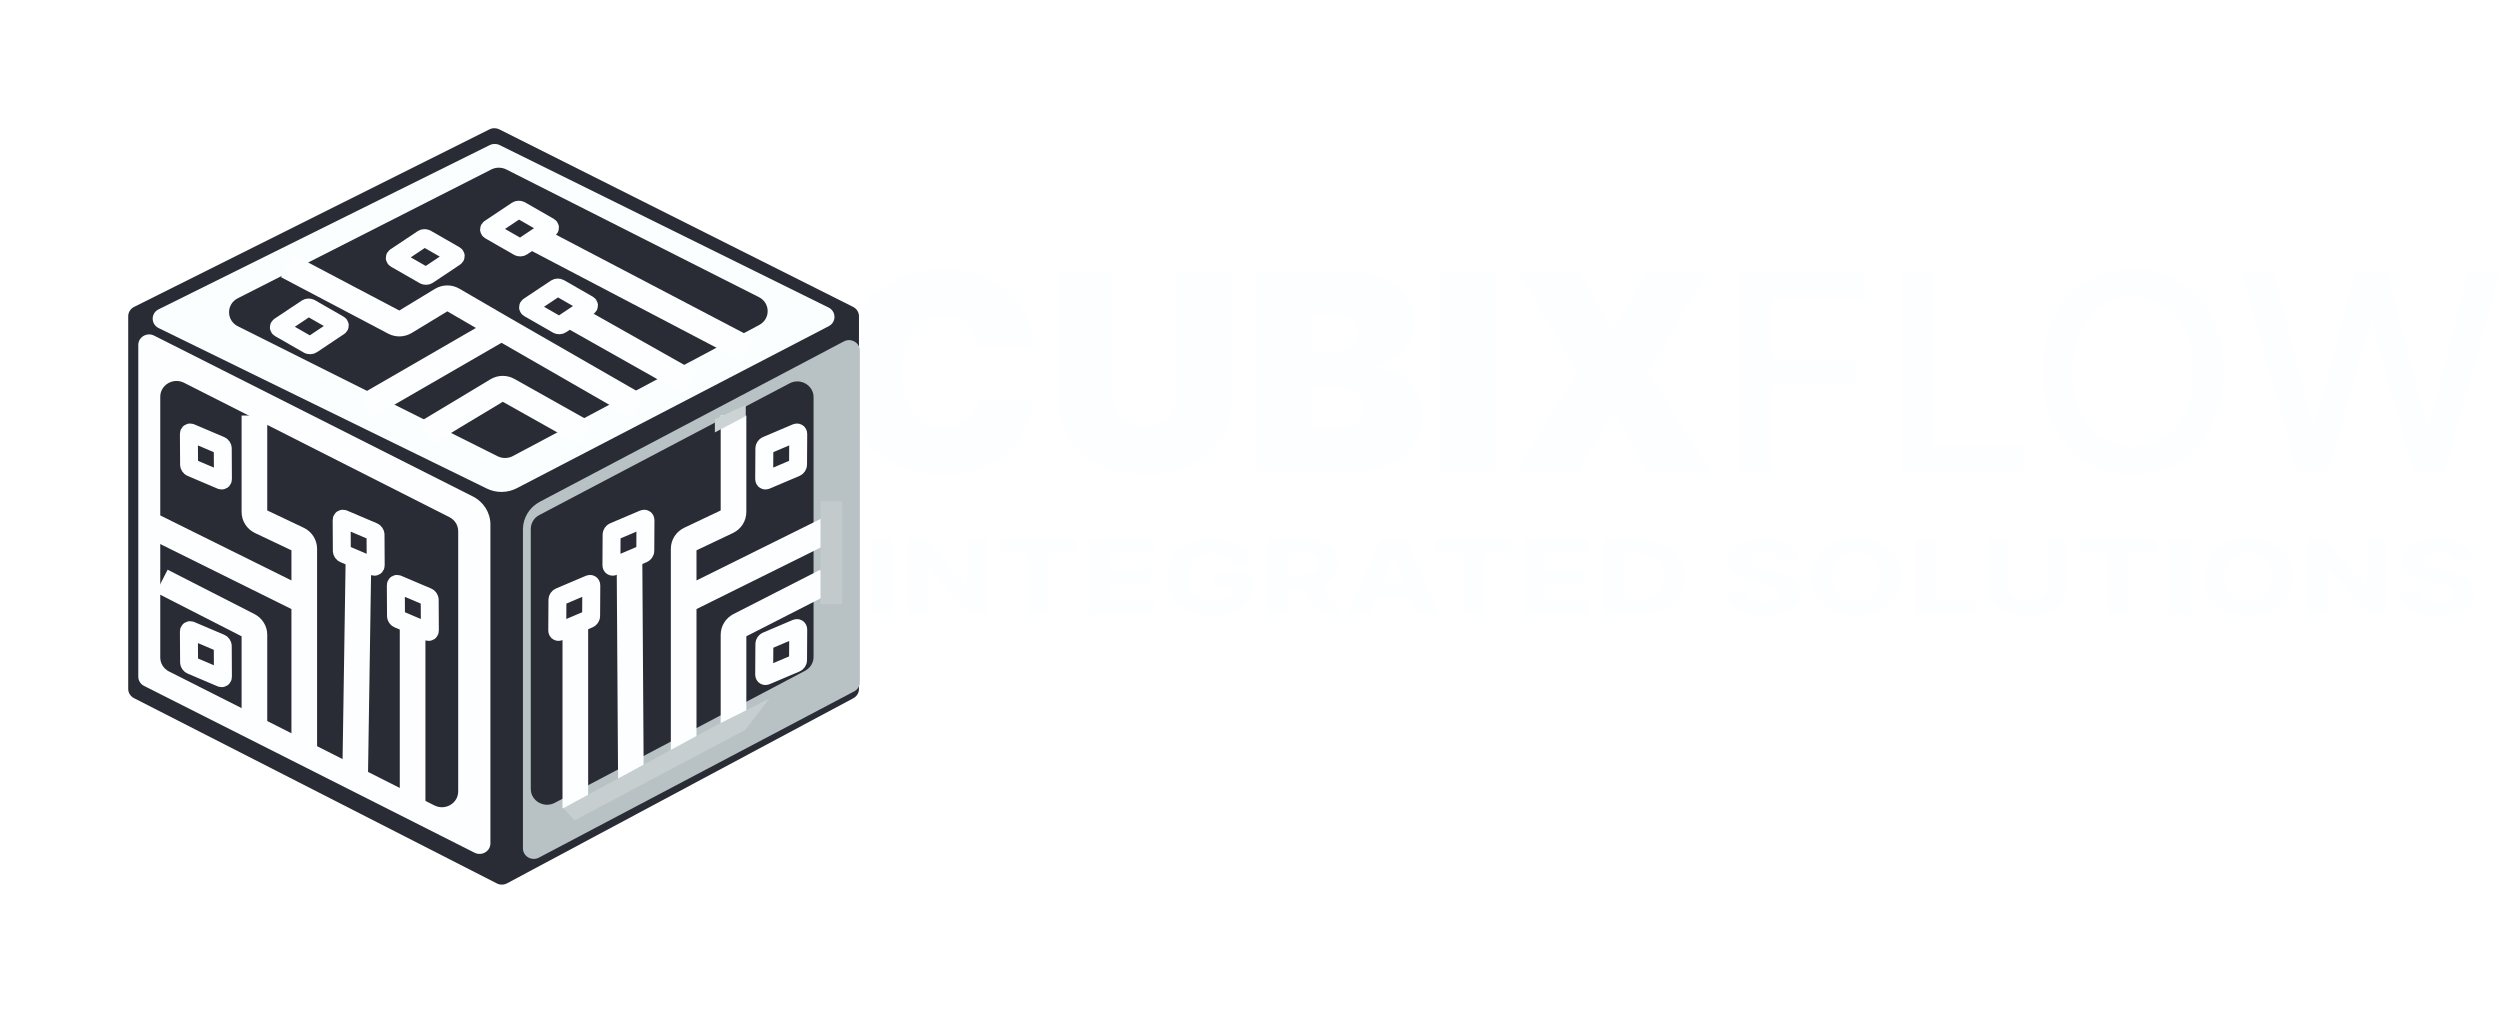 <svg width="195" height="79" viewBox="0 0 195 79" fill="none" xmlns="http://www.w3.org/2000/svg">
<path d="M69.555 42.08V47.917H68V42.08H69.555ZM76.984 42.08V47.917H75.641L72.442 44.243H72.388V47.917H70.834V42.08H72.198L75.372 45.751H75.437V42.08H76.984ZM77.988 43.097V42.08H84.027V43.097H81.776V47.917H80.24V43.097H77.988ZM85.022 47.917V42.08H89.977V43.097H86.576V44.488H89.722V45.506H86.576V46.9H89.992V47.917H85.022ZM96.088 43.967C96.038 43.828 95.967 43.705 95.877 43.599C95.786 43.491 95.674 43.4 95.543 43.325C95.414 43.249 95.265 43.191 95.098 43.151C94.932 43.112 94.75 43.092 94.548 43.092C94.173 43.092 93.843 43.166 93.557 43.314C93.275 43.462 93.054 43.678 92.897 43.961C92.738 44.242 92.66 44.586 92.66 44.993C92.66 45.4 92.737 45.745 92.893 46.03C93.049 46.315 93.269 46.533 93.553 46.683C93.839 46.831 94.174 46.906 94.563 46.906C94.914 46.906 95.215 46.856 95.464 46.757C95.715 46.657 95.907 46.515 96.038 46.333C96.172 46.15 96.24 45.934 96.24 45.685L96.555 45.723H94.659V44.793H97.736V45.529C97.736 46.042 97.6 46.483 97.328 46.851C97.055 47.218 96.679 47.501 96.2 47.701C95.721 47.898 95.173 47.997 94.556 47.997C93.866 47.997 93.261 47.877 92.738 47.635C92.217 47.392 91.81 47.047 91.518 46.6C91.228 46.152 91.083 45.62 91.083 45.004C91.083 44.531 91.17 44.109 91.342 43.739C91.517 43.366 91.761 43.051 92.074 42.792C92.388 42.534 92.753 42.337 93.17 42.202C93.586 42.067 94.037 42 94.523 42C94.939 42 95.328 42.048 95.686 42.145C96.045 42.24 96.364 42.375 96.641 42.55C96.921 42.725 97.15 42.933 97.328 43.174C97.505 43.414 97.618 43.678 97.668 43.967H96.088ZM98.904 47.917V42.08H101.806C102.36 42.08 102.835 42.159 103.227 42.316C103.622 42.472 103.923 42.694 104.128 42.98C104.337 43.266 104.441 43.601 104.441 43.987C104.441 44.374 104.335 44.708 104.125 44.987C103.914 45.265 103.609 45.477 103.209 45.626C102.812 45.774 102.331 45.848 101.766 45.848H99.824V44.856H101.515C101.811 44.856 102.058 44.824 102.254 44.759C102.451 44.694 102.597 44.598 102.692 44.468C102.79 44.339 102.839 44.179 102.839 43.987C102.839 43.793 102.79 43.629 102.692 43.496C102.597 43.363 102.449 43.263 102.25 43.194C102.054 43.124 101.807 43.089 101.508 43.089H100.459V47.917H98.904ZM102.875 45.261L104.703 47.917H102.987L101.198 45.261H102.875ZM106.806 47.917H105.141L107.68 42.08H109.683L112.218 47.917H110.552L108.709 43.414H108.652L106.806 47.917ZM106.703 45.623H110.638V46.586H106.703V45.623ZM111.924 43.097V42.08H117.963V43.097H115.712V47.917H114.175V43.097H111.924ZM118.958 47.917V42.08H123.912V43.097H120.512V44.488H123.657V45.506H120.512V46.9H123.926V47.917H118.958ZM127.755 47.917H125.148V42.08H127.776C128.516 42.08 129.152 42.197 129.687 42.43C130.22 42.662 130.63 42.996 130.918 43.431C131.208 43.866 131.353 44.387 131.353 44.993C131.353 45.601 131.208 46.123 130.918 46.56C130.63 46.998 130.218 47.333 129.679 47.567C129.143 47.8 128.502 47.917 127.755 47.917ZM126.703 46.86H127.69C128.149 46.86 128.536 46.795 128.85 46.666C129.166 46.535 129.403 46.333 129.56 46.059C129.721 45.783 129.801 45.428 129.801 44.993C129.801 44.562 129.721 44.209 129.56 43.935C129.403 43.662 129.167 43.46 128.854 43.331C128.54 43.202 128.153 43.137 127.694 43.137H126.703V46.86ZM138.833 43.759C138.804 43.529 138.681 43.35 138.463 43.223C138.246 43.096 137.949 43.032 137.576 43.032C137.322 43.032 137.108 43.06 136.934 43.117C136.759 43.172 136.625 43.249 136.531 43.348C136.441 43.447 136.395 43.559 136.395 43.684C136.39 43.789 136.418 43.88 136.478 43.958C136.54 44.036 136.625 44.103 136.733 44.161C136.84 44.216 136.965 44.264 137.106 44.306C137.247 44.346 137.398 44.38 137.558 44.409L138.219 44.534C138.54 44.591 138.834 44.667 139.102 44.762C139.37 44.857 139.603 44.974 139.799 45.112C139.995 45.251 140.147 45.415 140.255 45.603C140.365 45.791 140.421 46.007 140.423 46.25C140.421 46.607 140.306 46.917 140.079 47.179C139.853 47.439 139.529 47.642 139.102 47.786C138.679 47.929 138.168 48 137.569 48C136.976 48 136.459 47.928 136.018 47.783C135.58 47.639 135.238 47.425 134.991 47.142C134.747 46.857 134.619 46.505 134.607 46.085H136.112C136.129 46.28 136.198 46.444 136.324 46.575C136.45 46.704 136.619 46.802 136.829 46.868C137.042 46.933 137.283 46.965 137.551 46.965C137.814 46.965 138.043 46.935 138.237 46.874C138.434 46.813 138.586 46.729 138.693 46.62C138.8 46.512 138.855 46.388 138.855 46.247C138.855 46.116 138.806 46.006 138.707 45.916C138.612 45.827 138.47 45.751 138.284 45.688C138.1 45.626 137.873 45.569 137.605 45.517L136.804 45.358C136.184 45.238 135.695 45.051 135.336 44.796C134.977 44.541 134.798 44.199 134.801 43.767C134.798 43.414 134.917 43.105 135.156 42.841C135.399 42.577 135.73 42.37 136.151 42.222C136.572 42.074 137.051 42 137.587 42C138.133 42 138.609 42.074 139.016 42.222C139.426 42.37 139.743 42.577 139.972 42.841C140.199 43.105 140.316 43.411 140.323 43.759H138.833ZM148.226 44.998C148.226 45.635 148.074 46.177 147.77 46.623C147.469 47.07 147.057 47.411 146.535 47.647C146.016 47.88 145.432 47.997 144.783 47.997C144.129 47.997 143.543 47.879 143.024 47.644C142.505 47.408 142.094 47.067 141.792 46.62C141.491 46.174 141.34 45.633 141.34 44.998C141.34 44.362 141.491 43.82 141.792 43.374C142.094 42.927 142.505 42.587 143.024 42.353C143.543 42.118 144.129 42 144.783 42C145.432 42 146.016 42.118 146.535 42.353C147.057 42.587 147.469 42.927 147.77 43.374C148.074 43.82 148.226 44.362 148.226 44.998ZM146.65 44.998C146.65 44.586 146.572 44.238 146.416 43.955C146.263 43.672 146.047 43.457 145.767 43.311C145.487 43.165 145.159 43.092 144.783 43.092C144.408 43.092 144.079 43.165 143.799 43.311C143.519 43.457 143.302 43.672 143.146 43.955C142.993 44.238 142.916 44.586 142.916 44.998C142.916 45.411 142.993 45.759 143.146 46.042C143.302 46.325 143.519 46.54 143.799 46.686C144.079 46.832 144.408 46.906 144.783 46.906C145.159 46.906 145.487 46.832 145.767 46.686C146.047 46.54 146.263 46.325 146.416 46.042C146.572 45.759 146.65 45.411 146.65 44.998ZM149.378 47.917V42.08H150.933V46.9H154.085V47.917H149.378ZM159.657 42.08H161.211V45.871C161.211 46.296 161.083 46.669 160.827 46.988C160.573 47.307 160.218 47.556 159.76 47.735C159.303 47.912 158.771 48 158.162 48C157.552 48 157.019 47.912 156.562 47.735C156.105 47.556 155.748 47.307 155.495 46.988C155.241 46.669 155.114 46.296 155.114 45.871V42.08H156.669V45.765C156.669 45.988 156.73 46.185 156.853 46.358C156.977 46.531 157.151 46.667 157.377 46.766C157.601 46.865 157.864 46.914 158.162 46.914C158.464 46.914 158.726 46.865 158.949 46.766C159.174 46.667 159.348 46.531 159.47 46.358C159.594 46.185 159.657 45.988 159.657 45.765V42.08ZM162.21 43.097V42.08H168.249V43.097H165.998V47.917H164.461V43.097H162.21ZM170.798 42.08V47.917H169.244V42.08H170.798ZM178.834 44.998C178.834 45.635 178.682 46.177 178.378 46.623C178.077 47.07 177.665 47.411 177.143 47.647C176.624 47.88 176.04 47.997 175.392 47.997C174.737 47.997 174.151 47.879 173.632 47.644C173.113 47.408 172.702 47.067 172.4 46.62C172.099 46.174 171.948 45.633 171.948 44.998C171.948 44.362 172.099 43.82 172.4 43.374C172.702 42.927 173.113 42.587 173.632 42.353C174.151 42.118 174.737 42 175.392 42C176.04 42 176.624 42.118 177.143 42.353C177.665 42.587 178.077 42.927 178.378 43.374C178.682 43.82 178.834 44.362 178.834 44.998ZM177.258 44.998C177.258 44.586 177.18 44.238 177.024 43.955C176.871 43.672 176.655 43.457 176.375 43.311C176.095 43.165 175.767 43.092 175.392 43.092C175.016 43.092 174.687 43.165 174.407 43.311C174.127 43.457 173.91 43.672 173.754 43.955C173.601 44.238 173.524 44.586 173.524 44.998C173.524 45.411 173.601 45.759 173.754 46.042C173.91 46.325 174.127 46.54 174.407 46.686C174.687 46.832 175.016 46.906 175.392 46.906C175.767 46.906 176.095 46.832 176.375 46.686C176.655 46.54 176.871 46.325 177.024 46.042C177.18 45.759 177.258 45.411 177.258 44.998ZM186.136 42.08V47.917H184.793L181.595 44.243H181.541V47.917H179.986V42.08H181.351L184.524 45.751H184.589V42.08H186.136ZM191.41 43.759C191.381 43.529 191.258 43.35 191.04 43.223C190.822 43.096 190.527 43.032 190.153 43.032C189.9 43.032 189.685 43.06 189.511 43.117C189.336 43.172 189.202 43.249 189.108 43.348C189.018 43.447 188.972 43.559 188.972 43.684C188.967 43.789 188.994 43.88 189.054 43.958C189.117 44.036 189.202 44.103 189.309 44.161C189.417 44.216 189.542 44.264 189.683 44.306C189.824 44.346 189.975 44.38 190.135 44.409L190.796 44.534C191.117 44.591 191.411 44.667 191.679 44.762C191.947 44.857 192.18 44.974 192.375 45.112C192.571 45.251 192.724 45.415 192.832 45.603C192.942 45.791 192.998 46.007 193 46.25C192.998 46.607 192.883 46.917 192.656 47.179C192.431 47.439 192.105 47.642 191.679 47.786C191.255 47.929 190.744 48 190.146 48C189.553 48 189.035 47.928 188.595 47.783C188.157 47.639 187.815 47.425 187.568 47.142C187.324 46.857 187.196 46.505 187.184 46.085H188.688C188.705 46.28 188.776 46.444 188.9 46.575C189.027 46.704 189.196 46.802 189.407 46.868C189.62 46.933 189.86 46.965 190.128 46.965C190.391 46.965 190.62 46.935 190.814 46.874C191.01 46.813 191.162 46.729 191.27 46.62C191.378 46.512 191.432 46.388 191.432 46.247C191.432 46.116 191.382 46.006 191.284 45.916C191.188 45.827 191.047 45.751 190.861 45.688C190.676 45.626 190.45 45.569 190.182 45.517L189.381 45.358C188.762 45.238 188.272 45.051 187.913 44.796C187.554 44.541 187.376 44.199 187.377 43.767C187.376 43.414 187.494 43.105 187.734 42.841C187.975 42.577 188.306 42.37 188.728 42.222C189.149 42.074 189.628 42 190.164 42C190.709 42 191.186 42.074 191.593 42.222C192.002 42.37 192.321 42.577 192.548 42.841C192.775 43.105 192.893 43.411 192.9 43.759H191.41Z" fill="#FCFEFF"/>
<path d="M80.642 27.053H76.341C76.31 26.698 76.229 26.377 76.097 26.087C75.97 25.799 75.792 25.55 75.563 25.342C75.339 25.129 75.067 24.967 74.747 24.855C74.427 24.739 74.063 24.681 73.656 24.681C72.945 24.681 72.342 24.853 71.849 25.198C71.361 25.543 70.99 26.037 70.736 26.681C70.487 27.325 70.362 28.098 70.362 29C70.362 29.953 70.489 30.752 70.743 31.395C71.003 32.034 71.376 32.516 71.864 32.84C72.353 33.16 72.94 33.319 73.626 33.319C74.017 33.319 74.368 33.271 74.678 33.175C74.989 33.074 75.258 32.929 75.487 32.742C75.716 32.554 75.901 32.328 76.043 32.065C76.191 31.796 76.29 31.494 76.341 31.16L80.642 31.19C80.591 31.849 80.405 32.521 80.085 33.205C79.765 33.885 79.31 34.513 78.72 35.091C78.135 35.664 77.411 36.126 76.547 36.475C75.682 36.825 74.678 37 73.534 37C72.101 37 70.814 36.693 69.676 36.08C68.542 35.467 67.645 34.564 66.984 33.373C66.328 32.181 66 30.724 66 29C66 27.266 66.335 25.806 67.007 24.62C67.678 23.428 68.583 22.529 69.722 21.92C70.86 21.307 72.131 21 73.534 21C74.521 21 75.428 21.134 76.257 21.403C77.086 21.672 77.813 22.065 78.438 22.582C79.063 23.094 79.567 23.725 79.948 24.475C80.329 25.226 80.56 26.085 80.642 27.053ZM91.808 21.213H96.048V31.19C96.048 32.376 95.763 33.403 95.194 34.27C94.629 35.132 93.842 35.798 92.83 36.27C91.818 36.736 90.644 36.97 89.306 36.97C87.96 36.97 86.781 36.736 85.769 36.27C84.757 35.798 83.968 35.132 83.404 34.27C82.845 33.403 82.565 32.376 82.565 31.19V21.213H86.805V30.825C86.805 31.307 86.912 31.738 87.126 32.118C87.34 32.493 87.634 32.787 88.011 33C88.392 33.213 88.824 33.319 89.306 33.319C89.795 33.319 90.227 33.213 90.603 33C90.98 32.787 91.274 32.493 91.488 32.118C91.702 31.738 91.808 31.307 91.808 30.825V21.213ZM98.064 36.787V21.213H104.835C106.024 21.213 107.024 21.373 107.832 21.692C108.645 22.011 109.258 22.463 109.67 23.046C110.087 23.629 110.295 24.316 110.295 25.107C110.295 25.679 110.168 26.202 109.914 26.673C109.665 27.145 109.314 27.54 108.862 27.859C108.409 28.174 107.88 28.392 107.275 28.513V28.665C107.946 28.691 108.557 28.861 109.106 29.175C109.654 29.484 110.092 29.913 110.417 30.46C110.743 31.003 110.905 31.641 110.905 32.376C110.905 33.228 110.682 33.986 110.234 34.65C109.792 35.314 109.161 35.837 108.343 36.217C107.524 36.597 106.549 36.787 105.415 36.787H98.064ZM102.303 33.411H104.286C104.998 33.411 105.531 33.279 105.887 33.015C106.244 32.747 106.422 32.351 106.422 31.829C106.422 31.464 106.338 31.155 106.169 30.901C106.002 30.648 105.763 30.455 105.453 30.323C105.148 30.191 104.779 30.125 104.347 30.125H102.303V33.411ZM102.303 27.51H104.042C104.413 27.51 104.741 27.451 105.026 27.335C105.31 27.218 105.531 27.051 105.689 26.833C105.852 26.61 105.933 26.338 105.933 26.019C105.933 25.537 105.76 25.17 105.415 24.916C105.069 24.658 104.632 24.529 104.103 24.529H102.303V27.51ZM116.648 21.213V36.787H112.408V21.213H116.648ZM123.202 21.213L125.764 25.745H125.887L128.48 21.213H133.208L128.541 29L133.39 36.787H128.541L125.887 32.163H125.764L123.111 36.787H118.291L123.08 29L118.444 21.213H123.202ZM135.745 36.787V21.213H145.429V23.236H138.101V27.981H144.736V29.996H138.101V36.787H135.745ZM148.328 36.787V21.213H150.684V34.764H157.761V36.787H148.328ZM173.407 29C173.407 30.663 173.102 32.093 172.492 33.289C171.883 34.48 171.046 35.398 169.983 36.042C168.926 36.681 167.724 37 166.376 37C165.024 37 163.816 36.681 162.754 36.042C161.696 35.398 160.863 34.478 160.252 33.281C159.643 32.085 159.338 30.658 159.338 29C159.338 27.337 159.643 25.91 160.252 24.719C160.863 23.522 161.696 22.605 162.754 21.966C163.816 21.322 165.024 21 166.376 21C167.724 21 168.926 21.322 169.983 21.966C171.046 22.605 171.883 23.522 172.492 24.719C173.102 25.91 173.407 27.337 173.407 29ZM171.074 29C171.074 27.733 170.868 26.665 170.456 25.799C170.049 24.927 169.49 24.267 168.779 23.821C168.072 23.37 167.271 23.145 166.376 23.145C165.477 23.145 164.673 23.37 163.966 23.821C163.26 24.267 162.7 24.927 162.289 25.799C161.882 26.665 161.679 27.733 161.679 29C161.679 30.267 161.882 31.337 162.289 32.209C162.7 33.076 163.26 33.735 163.966 34.186C164.673 34.633 165.477 34.855 166.376 34.855C167.271 34.855 168.072 34.633 168.779 34.186C169.49 33.735 170.049 33.076 170.456 32.209C170.868 31.337 171.074 30.267 171.074 29ZM179.214 36.787L174.883 21.213H177.361L180.404 33.274H180.549L183.714 21.213H186.169L189.334 33.281H189.479L192.514 21.213H195L190.661 36.787H188.289L185.003 25.122H184.881L181.594 36.787H179.214Z" fill="#FCFEFF"/>
<g filter="url(#filter0_d_187_216)">
<path d="M61.543 18.938L33.951 5.092C33.708 4.97 33.419 4.969 33.176 5.091L5.458 18.939C5.177 19.079 5 19.361 5 19.668V48.73C5 49.035 5.174 49.315 5.452 49.456L33.752 63.906C34.004 64.034 34.305 64.031 34.553 63.898L61.563 49.46C61.832 49.315 62 49.04 62 48.741V19.667C62 19.36 61.824 19.079 61.543 18.938Z" fill="#292C35"/>
<g filter="url(#filter1_i_187_216)">
<path d="M36.037 61.894L60.629 48.925C60.901 48.782 61.07 48.505 61.07 48.204V22.351C61.07 21.729 60.385 21.333 59.822 21.63L36.113 34.133C35.297 34.564 34.789 35.393 34.789 36.295V61.173C34.789 61.795 35.474 62.191 36.037 61.894Z" fill="#B8C2C4"/>
</g>
<g filter="url(#filter2_i_187_216)">
<path d="M36.901 57.039V36.753C36.901 36.302 37.156 35.887 37.565 35.672L57.086 25.401C57.931 24.956 58.958 25.55 58.958 26.482V46.741C58.958 47.192 58.704 47.607 58.295 47.822L38.774 58.12C37.93 58.565 36.901 57.972 36.901 57.039Z" fill="#292C35"/>
</g>
<path d="M39.876 58.042V43.895" stroke="#FCFEFF" stroke-width="2"/>
<path d="M48.326 53.532V41.886M48.326 41.886V37.805C48.326 37.492 48.51 37.206 48.8 37.068L51.74 35.672C52.03 35.535 52.214 35.249 52.214 34.936V27.41M48.326 41.886L60.242 35.981" stroke="#FCFEFF" stroke-width="2"/>
<path d="M59.439 40.328L52.665 43.788C52.388 43.93 52.214 44.209 52.214 44.514V51.646" stroke="#FCFEFF" stroke-width="2"/>
<path d="M44.211 55.91L44.101 38.77" stroke="#FCFEFF" stroke-width="2"/>
<path d="M54.776 44.993L57.108 44.001C57.194 43.965 57.263 44.009 57.262 44.099L57.248 46.499C57.248 46.589 57.178 46.692 57.092 46.729L54.76 47.721C54.675 47.757 54.606 47.713 54.606 47.623L54.621 45.223C54.621 45.133 54.691 45.03 54.776 44.993Z" stroke="#FCFEFF" stroke-width="1.4"/>
<path d="M54.776 29.739L57.108 28.747C57.194 28.711 57.263 28.755 57.262 28.845L57.248 31.245C57.248 31.335 57.178 31.438 57.092 31.475L54.76 32.467C54.675 32.503 54.606 32.459 54.606 32.369L54.621 29.969C54.621 29.879 54.691 29.776 54.776 29.739Z" stroke="#FCFEFF" stroke-width="1.4"/>
<path d="M42.861 36.464L45.193 35.472C45.278 35.435 45.347 35.479 45.347 35.57L45.333 37.969C45.332 38.06 45.262 38.163 45.177 38.199L42.845 39.191C42.759 39.228 42.69 39.184 42.691 39.093L42.705 36.694C42.706 36.603 42.775 36.5 42.861 36.464Z" stroke="#FCFEFF" stroke-width="1.4"/>
<path d="M38.636 41.55L40.968 40.558C41.053 40.521 41.122 40.565 41.122 40.656L41.108 43.055C41.107 43.146 41.037 43.249 40.952 43.285L38.62 44.277C38.534 44.314 38.465 44.27 38.466 44.179L38.48 41.78C38.48 41.689 38.55 41.586 38.636 41.55Z" stroke="#FCFEFF" stroke-width="1.4"/>
<path d="M53.169 27.451L50.761 28.729V27.697L53.169 26.59V27.451Z" fill="#CCD3D4"/>
<path d="M55 49.5L51 51.5L38.93 58.042L39.817 58.985L53.127 51.932L55 49.5Z" fill="#C6CECF"/>
<path d="M59 42.131V34.094H60.69V42.131H59Z" fill="#C2CACC"/>
<g filter="url(#filter3_i_187_216)">
<path d="M32.117 62.012L6.342 49.005C6.063 48.864 5.887 48.583 5.887 48.277V22.405C5.887 21.79 6.56 21.394 7.122 21.678L31.986 34.226C32.825 34.649 33.352 35.491 33.352 36.408V61.285C33.352 61.9 32.68 62.296 32.117 62.012Z" fill="#FCFEFF"/>
</g>
<g filter="url(#filter4_i_187_216)">
<path d="M31.239 57.233V36.932C31.239 36.474 30.977 36.053 30.558 35.841L9.854 25.356C9.01 24.929 8 25.523 8 26.447V46.784C8 47.243 8.263 47.663 8.683 47.875L29.387 58.325C30.231 58.75 31.239 58.156 31.239 57.233Z" fill="#292C35"/>
</g>
<path d="M12.219 45.157L9.887 44.165C9.802 44.129 9.733 44.173 9.733 44.263L9.748 46.663C9.748 46.753 9.818 46.856 9.903 46.893L12.235 47.885C12.321 47.921 12.39 47.877 12.389 47.787L12.375 45.387C12.375 45.297 12.305 45.194 12.219 45.157Z" stroke="#FCFEFF" stroke-width="1.4"/>
<path d="M12.219 29.739L9.887 28.747C9.802 28.711 9.733 28.755 9.733 28.845L9.748 31.245C9.748 31.335 9.818 31.438 9.903 31.475L12.235 32.467C12.321 32.503 12.39 32.459 12.389 32.369L12.375 29.969C12.375 29.879 12.305 29.776 12.219 29.739Z" stroke="#FCFEFF" stroke-width="1.4"/>
<path d="M27.183 58.042V43.895" stroke="#FCFEFF" stroke-width="2"/>
<path d="M18.732 53.532V41.886M18.732 41.886V37.805C18.732 37.492 18.549 37.206 18.259 37.068L15.319 35.672C15.029 35.535 14.845 35.249 14.845 34.936V27.41M18.732 41.886L6.817 35.981" stroke="#FCFEFF" stroke-width="2"/>
<path d="M7.62 40.328L14.393 43.788C14.671 43.93 14.845 44.209 14.845 44.514V51.646" stroke="#FCFEFF" stroke-width="2"/>
<path d="M22.704 55.418L22.958 38.77" stroke="#FCFEFF" stroke-width="2"/>
<path d="M24.135 36.464L21.803 35.472C21.717 35.435 21.648 35.479 21.649 35.57L21.663 37.969C21.664 38.06 21.733 38.163 21.819 38.199L24.151 39.191C24.236 39.228 24.305 39.184 24.305 39.093L24.291 36.694C24.29 36.603 24.22 36.5 24.135 36.464Z" stroke="#FCFEFF" stroke-width="1.4"/>
<path d="M28.36 41.55L26.028 40.558C25.942 40.521 25.873 40.565 25.874 40.656L25.888 43.055C25.889 43.146 25.959 43.249 26.044 43.285L28.376 44.277C28.462 44.314 28.53 44.27 28.53 44.179L28.516 41.78C28.515 41.689 28.445 41.586 28.36 41.55Z" stroke="#FCFEFF" stroke-width="1.4"/>
<g filter="url(#filter5_i_187_216)">
<path d="M59.627 18.987L33.971 6.316C33.73 6.197 33.444 6.197 33.203 6.316L7.37 19.128C6.754 19.433 6.757 20.289 7.375 20.591L32.973 33.108C33.71 33.468 34.582 33.458 35.31 33.08L59.643 20.441C60.245 20.128 60.236 19.287 59.627 18.987Z" fill="#FAFEFF"/>
</g>
<g filter="url(#filter6_i_187_216)">
<path d="M33.513 31.087L13.253 20.949C12.341 20.492 12.337 19.227 13.246 18.765L33.019 8.72C33.387 8.534 33.825 8.533 34.193 8.719L53.896 18.677C54.795 19.131 54.808 20.374 53.92 20.847L34.704 31.072C34.334 31.268 33.888 31.274 33.513 31.087Z" fill="#292C35"/>
</g>
<path d="M27.965 13.614L25.85 15.025C25.773 15.076 25.776 15.155 25.856 15.201L28.09 16.483C28.17 16.529 28.298 16.525 28.375 16.474L30.49 15.063C30.567 15.011 30.564 14.932 30.484 14.886L28.25 13.604C28.17 13.558 28.042 13.562 27.965 13.614Z" stroke="#FCFEFF" stroke-width="1.4"/>
<path d="M18.923 19.028L16.807 20.439C16.73 20.49 16.733 20.569 16.814 20.615L19.048 21.897C19.128 21.944 19.255 21.939 19.332 21.888L21.448 20.477C21.525 20.425 21.522 20.346 21.442 20.3L19.207 19.018C19.127 18.972 19 18.977 18.923 19.028Z" stroke="#FCFEFF" stroke-width="1.4"/>
<path d="M53.309 22.264L36.696 13.562" stroke="#FCFEFF" stroke-width="2"/>
<path d="M44.725 26.685L34.117 20.584M34.117 20.584L30.324 18.38C30.051 18.221 29.71 18.225 29.441 18.388L26.598 20.115C26.34 20.272 26.015 20.282 25.747 20.141L17.387 15.736M34.117 20.584L23.556 26.685" stroke="#FCFEFF" stroke-width="2"/>
<path d="M28.161 28.816L33.77 25.442C34.035 25.282 34.369 25.277 34.638 25.429L40.668 28.816" stroke="#FCFEFF" stroke-width="2"/>
<path d="M48.858 24.885L39.908 19.836" stroke="#FCFEFF" stroke-width="2"/>
<path d="M38.36 17.469L36.244 18.88C36.167 18.932 36.17 19.011 36.251 19.057L38.485 20.339C38.565 20.385 38.693 20.381 38.769 20.329L40.885 18.918C40.962 18.867 40.959 18.788 40.879 18.742L38.645 17.46C38.564 17.414 38.437 17.418 38.36 17.469Z" stroke="#FCFEFF" stroke-width="1.4"/>
<path d="M35.317 11.399L33.202 12.81C33.125 12.861 33.128 12.94 33.208 12.986L35.442 14.268C35.523 14.315 35.65 14.31 35.727 14.259L37.842 12.848C37.919 12.796 37.916 12.717 37.836 12.671L35.602 11.389C35.522 11.343 35.394 11.348 35.317 11.399Z" stroke="#FCFEFF" stroke-width="1.4"/>
</g>
<defs>
<filter id="filter0_d_187_216" x="0" y="0" width="77" height="79" filterUnits="userSpaceOnUse" color-interpolation-filters="sRGB">
<feFlood flood-opacity="0" result="BackgroundImageFix"/>
<feColorMatrix in="SourceAlpha" type="matrix" values="0 0 0 0 0 0 0 0 0 0 0 0 0 0 0 0 0 0 127 0" result="hardAlpha"/>
<feOffset dx="5" dy="5"/>
<feGaussianBlur stdDeviation="5"/>
<feComposite in2="hardAlpha" operator="out"/>
<feColorMatrix type="matrix" values="0 0 0 0 0.208 0 0 0 0 0.216 0 0 0 0 0.243 0 0 0 0.25 0"/>
<feBlend mode="normal" in2="BackgroundImageFix" result="effect1_dropShadow_187_216"/>
<feBlend mode="normal" in="SourceGraphic" in2="effect1_dropShadow_187_216" result="shape"/>
</filter>
<filter id="filter1_i_187_216" x="34.789" y="21.529" width="27.282" height="40.465" filterUnits="userSpaceOnUse" color-interpolation-filters="sRGB">
<feFlood flood-opacity="0" result="BackgroundImageFix"/>
<feBlend mode="normal" in="SourceGraphic" in2="BackgroundImageFix" result="shape"/>
<feColorMatrix in="SourceAlpha" type="matrix" values="0 0 0 0 0 0 0 0 0 0 0 0 0 0 0 0 0 0 127 0" result="hardAlpha"/>
<feOffset dx="1"/>
<feGaussianBlur stdDeviation="2"/>
<feComposite in2="hardAlpha" operator="arithmetic" k2="-1" k3="1"/>
<feColorMatrix type="matrix" values="0 0 0 0 0.953 0 0 0 0 0.953 0 0 0 0 0.953 0 0 0 0.9 0"/>
<feBlend mode="normal" in2="shape" result="effect1_innerShadow_187_216"/>
</filter>
<filter id="filter2_i_187_216" x="36.401" y="24.75" width="22.556" height="33.522" filterUnits="userSpaceOnUse" color-interpolation-filters="sRGB">
<feFlood flood-opacity="0" result="BackgroundImageFix"/>
<feBlend mode="normal" in="SourceGraphic" in2="BackgroundImageFix" result="shape"/>
<feColorMatrix in="SourceAlpha" type="matrix" values="0 0 0 0 0 0 0 0 0 0 0 0 0 0 0 0 0 0 127 0" result="hardAlpha"/>
<feOffset dx="-0.5" dy="-0.5"/>
<feGaussianBlur stdDeviation="0.5"/>
<feComposite in2="hardAlpha" operator="arithmetic" k2="-1" k3="1"/>
<feColorMatrix type="matrix" values="0 0 0 0 1 0 0 0 0 1 0 0 0 0 1 0 0 0 0.5 0"/>
<feBlend mode="normal" in2="shape" result="effect1_innerShadow_187_216"/>
</filter>
<filter id="filter3_i_187_216" x="5.787" y="21.084" width="27.565" height="41.022" filterUnits="userSpaceOnUse" color-interpolation-filters="sRGB">
<feFlood flood-opacity="0" result="BackgroundImageFix"/>
<feBlend mode="normal" in="SourceGraphic" in2="BackgroundImageFix" result="shape"/>
<feColorMatrix in="SourceAlpha" type="matrix" values="0 0 0 0 0 0 0 0 0 0 0 0 0 0 0 0 0 0 127 0" result="hardAlpha"/>
<feOffset dx="-0.1" dy="-0.5"/>
<feGaussianBlur stdDeviation="0.5"/>
<feComposite in2="hardAlpha" operator="arithmetic" k2="-1" k3="1"/>
<feColorMatrix type="matrix" values="0 0 0 0 0 0 0 0 0 0 0 0 0 0 0 0 0 0 0.3 0"/>
<feBlend mode="normal" in2="shape" result="effect1_innerShadow_187_216"/>
</filter>
<filter id="filter4_i_187_216" x="7.5" y="24.715" width="23.739" height="33.75" filterUnits="userSpaceOnUse" color-interpolation-filters="sRGB">
<feFlood flood-opacity="0" result="BackgroundImageFix"/>
<feBlend mode="normal" in="SourceGraphic" in2="BackgroundImageFix" result="shape"/>
<feColorMatrix in="SourceAlpha" type="matrix" values="0 0 0 0 0 0 0 0 0 0 0 0 0 0 0 0 0 0 127 0" result="hardAlpha"/>
<feOffset dx="-0.5" dy="-0.5"/>
<feGaussianBlur stdDeviation="0.5"/>
<feComposite in2="hardAlpha" operator="arithmetic" k2="-1" k3="1"/>
<feColorMatrix type="matrix" values="0 0 0 0 0.583 0 0 0 0 0.583 0 0 0 0 0.583 0 0 0 1 0"/>
<feBlend mode="normal" in2="shape" result="effect1_innerShadow_187_216"/>
</filter>
<filter id="filter5_i_187_216" x="6.91" y="6.227" width="53.18" height="27.145" filterUnits="userSpaceOnUse" color-interpolation-filters="sRGB">
<feFlood flood-opacity="0" result="BackgroundImageFix"/>
<feBlend mode="normal" in="SourceGraphic" in2="BackgroundImageFix" result="shape"/>
<feColorMatrix in="SourceAlpha" type="matrix" values="0 0 0 0 0 0 0 0 0 0 0 0 0 0 0 0 0 0 127 0" result="hardAlpha"/>
<feOffset/>
<feGaussianBlur stdDeviation="0.5"/>
<feComposite in2="hardAlpha" operator="arithmetic" k2="-1" k3="1"/>
<feColorMatrix type="matrix" values="0 0 0 0 0 0 0 0 0 0 0 0 0 0 0 0 0 0 0.3 0"/>
<feBlend mode="normal" in2="shape" result="effect1_innerShadow_187_216"/>
</filter>
<filter id="filter6_i_187_216" x="12.566" y="8.08" width="42.312" height="23.143" filterUnits="userSpaceOnUse" color-interpolation-filters="sRGB">
<feFlood flood-opacity="0" result="BackgroundImageFix"/>
<feBlend mode="normal" in="SourceGraphic" in2="BackgroundImageFix" result="shape"/>
<feColorMatrix in="SourceAlpha" type="matrix" values="0 0 0 0 0 0 0 0 0 0 0 0 0 0 0 0 0 0 127 0" result="hardAlpha"/>
<feOffset dx="0.3" dy="-0.5"/>
<feGaussianBlur stdDeviation="0.5"/>
<feComposite in2="hardAlpha" operator="arithmetic" k2="-1" k3="1"/>
<feColorMatrix type="matrix" values="0 0 0 0 0.877 0 0 0 0 0.877 0 0 0 0 0.877 0 0 0 0.7 0"/>
<feBlend mode="normal" in2="shape" result="effect1_innerShadow_187_216"/>
</filter>
</defs>
</svg>
